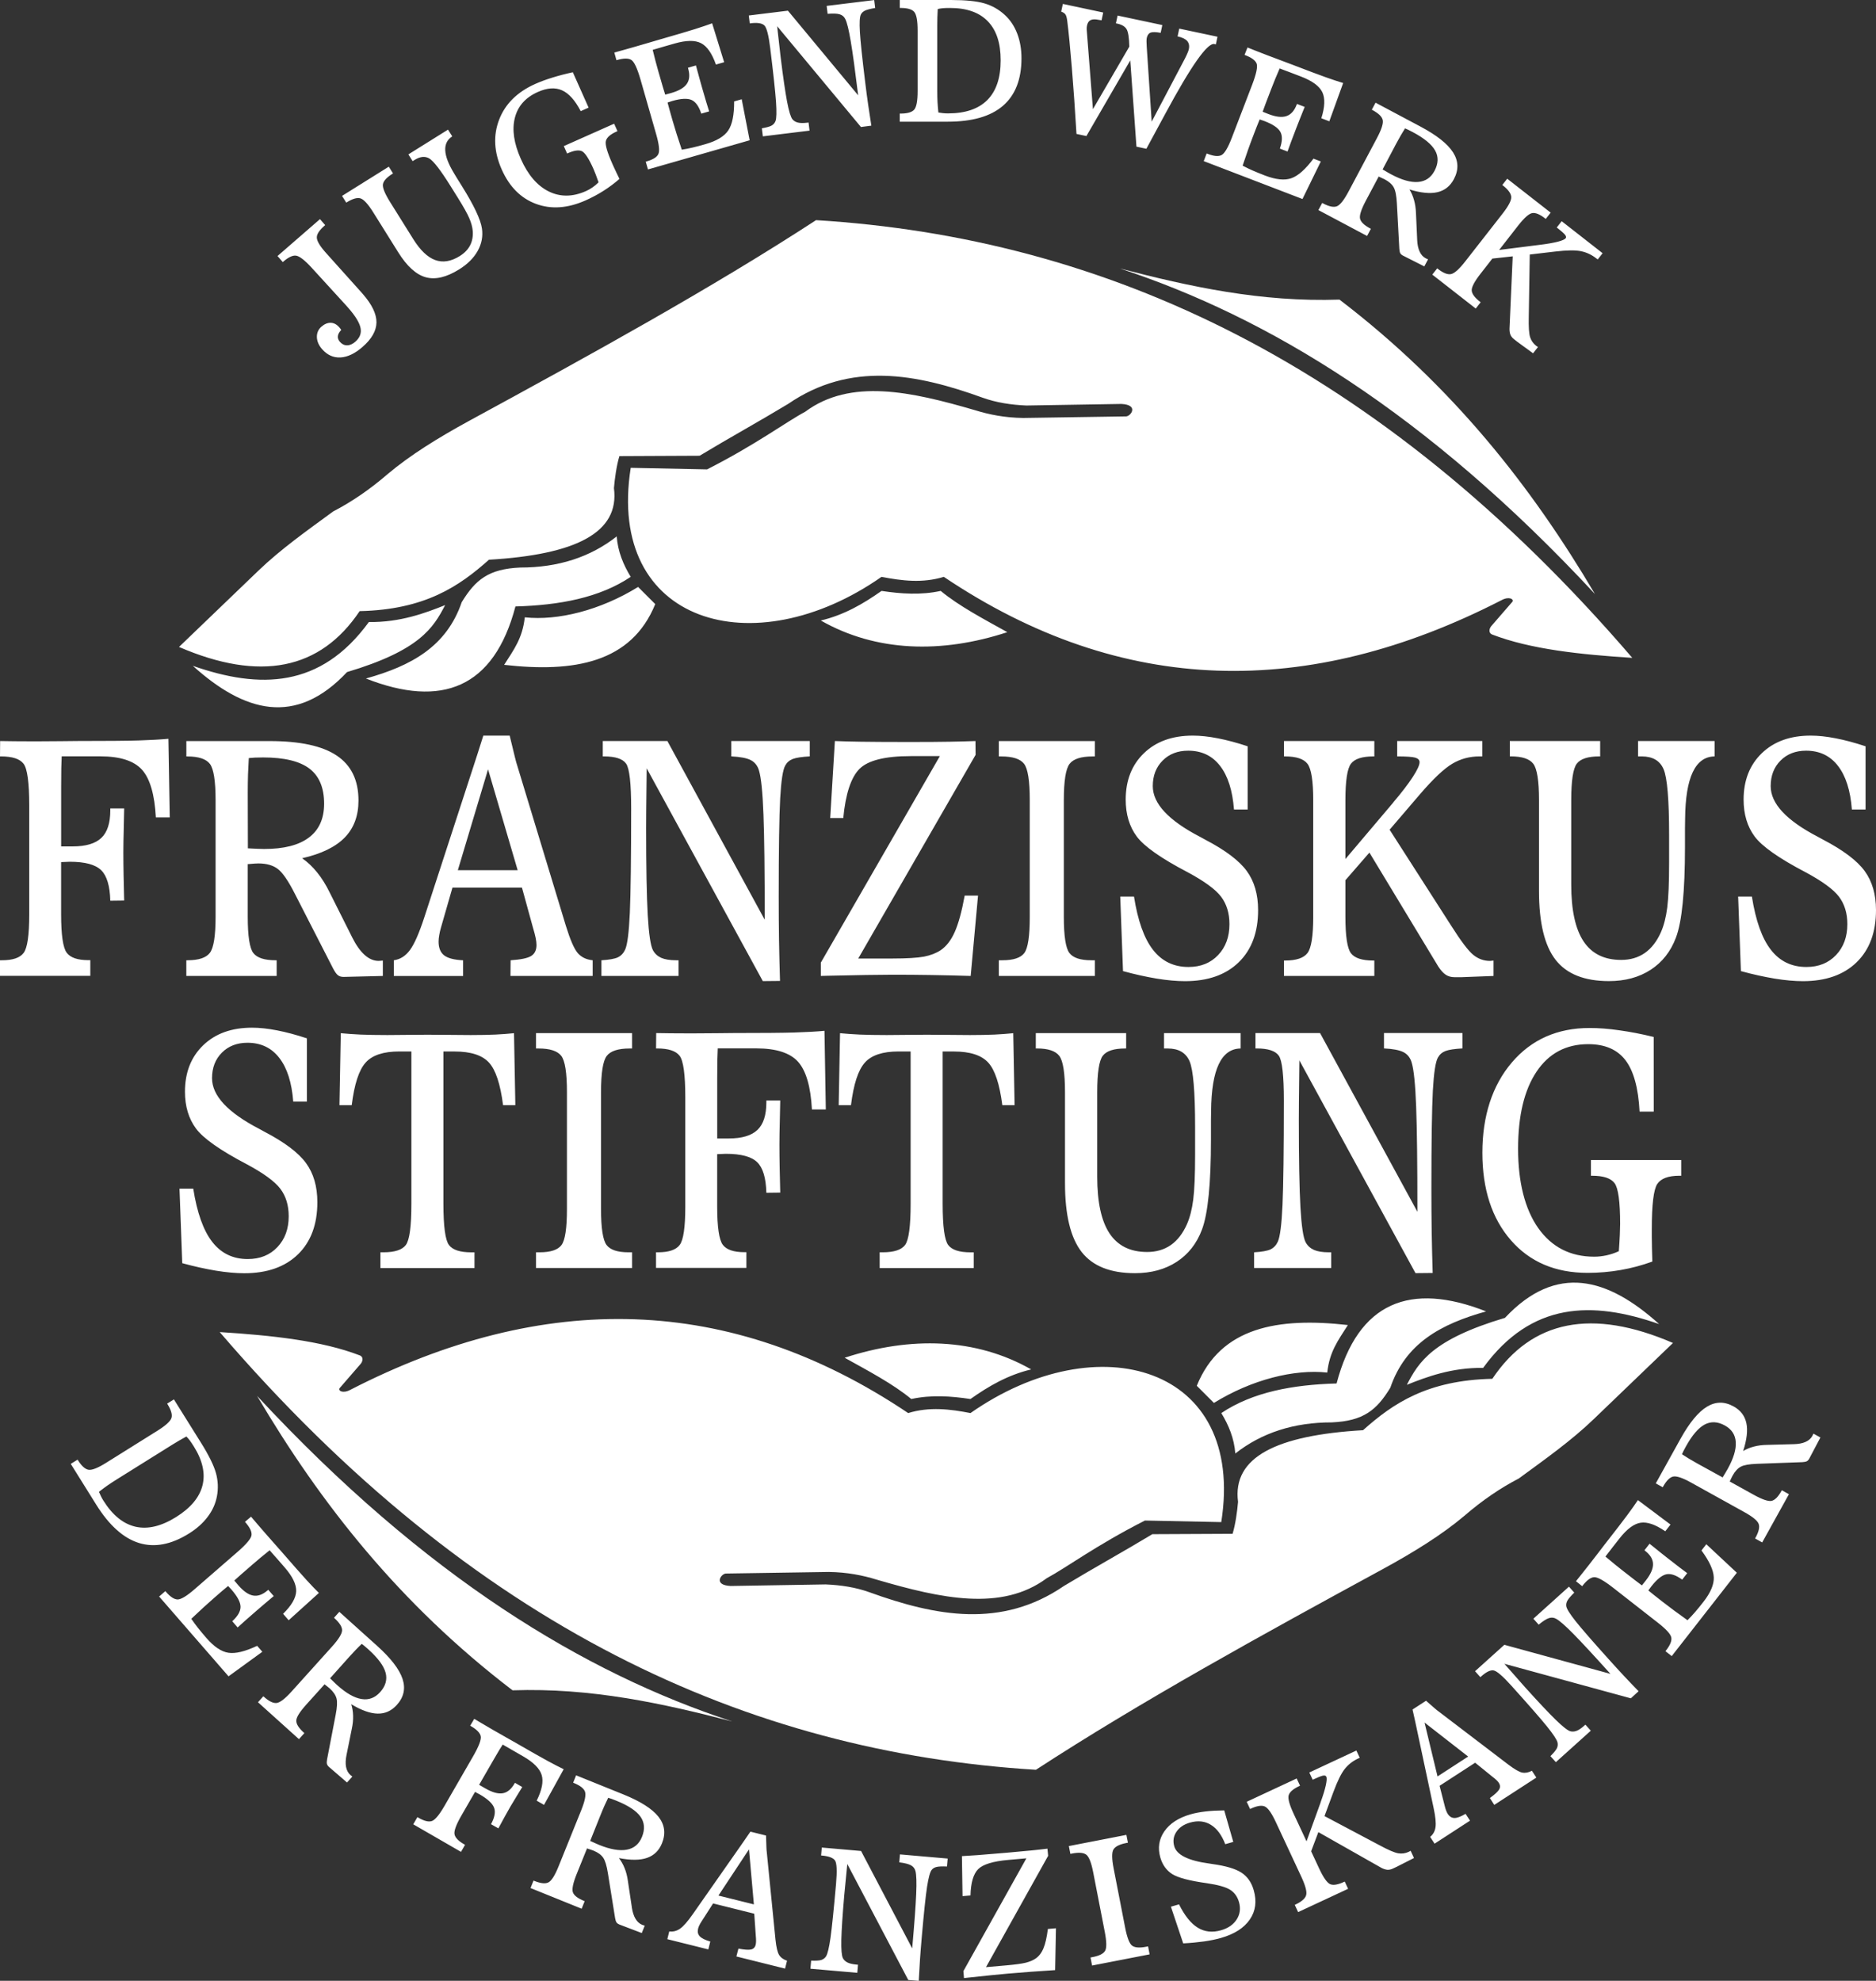 <?xml version="1.0" encoding="UTF-8"?>
<svg id="Ebene_2" data-name="Ebene 2" xmlns="http://www.w3.org/2000/svg" viewBox="0 0 550.05 580.8">
  <rect x="0" y="0" width="550.05" height="580.8" fill="#333333" stroke="none"/>
  <defs>
    <style>
      .cls-1 {
        fill: #fff;
        fill-rule: evenodd;
        stroke-width: 0px;
      }
    </style>
  </defs>
  <g id="Ebene_1-2" data-name="Ebene 1">
    <g>
      <path class="cls-1" d="M451.6,71.77c2.07-.25,3.76-.55,5.08-.88,1.31-.34,2.1-.68,2.38-1.03.21-.26.14-.6-.18-1.02-.34-.42-1.14-1.13-2.43-2.14l1.44-1.84,12,9.38-1.44,1.84-.41-.32c-1.38-1.08-2.88-1.78-4.5-2.11-1.62-.33-4.1-.3-7.45.09l-7.56.89-.29,18.23c-.07,2.97.06,4.96.39,6,.33,1.02.92,1.86,1.77,2.53.06.05.15.11.28.19.12.07.21.13.26.17l-1.44,1.84-4.62-3.37-.99-.78c-.48-.38-.81-.79-1.01-1.25-.2-.46-.29-1.05-.29-1.78l.94-21.25-5.97.66-3.42,4.38c-1.83,2.34-2.7,4-2.63,4.99.07.99.89,2.09,2.47,3.32l.15.12-1.44,1.84-12.74-9.95,1.44-1.84.15.12c1.58,1.24,2.87,1.76,3.87,1.57,1-.18,2.4-1.42,4.19-3.71l10.91-13.96c1.8-2.3,2.66-3.96,2.59-4.97-.07-1.01-.89-2.13-2.47-3.37l-.15-.12,1.44-1.84,12.74,9.95-1.44,1.84-.15-.12c-1.57-1.23-2.84-1.76-3.82-1.59-.98.17-2.38,1.42-4.2,3.76l-5.5,7.05M405.39,49.68c.67.4,1.18.69,1.53.9.35.21.68.39.99.55,3.12,1.66,5.74,2.4,7.89,2.22,2.14-.17,3.75-1.26,4.81-3.26,1.13-2.13,1.2-4.11.19-5.93-1.01-1.82-3.19-3.62-6.53-5.4-.56-.3-1-.52-1.33-.68-.32-.15-.65-.3-.98-.44-.41.66-.84,1.36-1.27,2.1-.43.75-.88,1.56-1.35,2.44l-3.96,7.5ZM387.69,59.52l.17.09c1.77.94,3.13,1.24,4.08.89.95-.35,2.11-1.8,3.47-4.36l8.31-15.64c1.37-2.58,1.93-4.36,1.69-5.35-.24-.98-1.24-1.94-3.02-2.89l-.17-.09,1.1-2.06,13.16,7c4.78,2.54,7.97,5.07,9.57,7.58,1.6,2.52,1.68,5.13.23,7.85-1.09,2.05-2.7,3.32-4.81,3.81-2.12.5-4.86.23-8.21-.8.58.94,1.03,1.99,1.35,3.15.33,1.16.51,2.43.56,3.81l.35,7.72v.1c.12,2.78.96,4.59,2.52,5.42.07.04.18.09.34.15.15.06.26.11.33.15l-1.1,2.06-6.27-3.17c-.37-.19-.62-.43-.77-.69-.15-.27-.24-.7-.28-1.3l-.72-13.31c-.12-2.23-.42-3.79-.92-4.69-.49-.9-1.38-1.69-2.68-2.38-.31-.16-.84-.41-1.6-.74-.06-.03-.1-.05-.13-.07l-3.76,7.07c-1.38,2.6-1.95,4.37-1.7,5.33s1.24,1.91,3,2.84l.17.09-1.12,2.1-14.27-7.59,1.12-2.1ZM353.81,45l.33.13c1.79.69,3.13.8,4.02.34.88-.46,1.89-2.15,3.01-5.07l.55-1.43,5.4-14.07c1.24-3.24,1.68-5.34,1.32-6.27-.37-.93-1.48-1.75-3.36-2.47l-.17-.07.86-2.17c.75.31,1.53.61,2.35.94.81.32,1.93.76,3.35,1.3,1.29.5,2.71,1.03,4.25,1.6,1.55.58,2.45.91,2.71,1.02,4.93,1.89,8.38,3.19,10.35,3.89,1.97.7,3.65,1.25,5.04,1.67l-4.06,11.23-2.34-.9c1.05-3.31,1.14-5.85.29-7.64-.86-1.78-2.94-3.32-6.26-4.59l-2.95-1.13-3.3-1.24c-.48,1.11-.93,2.16-1.34,3.16-.41,1-.79,1.96-1.14,2.88-.76,1.99-1.31,3.43-1.65,4.31-.33.88-.61,1.66-.85,2.34l1.72.69c2.18.84,3.93,1.04,5.24.59,1.32-.44,2.32-1.55,3.01-3.35l.08-.22,2.27.87c-.67,1.65-1.17,2.91-1.51,3.78-.34.86-.66,1.68-.96,2.45-.67,1.75-1.19,3.12-1.55,4.08-.36.97-.69,1.9-1.01,2.78l-2.25-.86c.74-2.1.79-3.73.15-4.9-.64-1.16-2.21-2.23-4.7-3.18-.11-.04-.33-.12-.64-.22-.31-.1-.56-.19-.73-.25-.27.66-.55,1.35-.84,2.07s-.65,1.68-1.11,2.88c-.49,1.28-.99,2.62-1.48,4.02-.5,1.41-1.01,2.94-1.57,4.58.9.49,1.87.95,2.89,1.4,1.02.45,2.23.94,3.65,1.49,3.19,1.22,5.77,1.49,7.74.8,1.98-.69,4.14-2.6,6.49-5.75l2.16.83-5.38,11.01-28.95-11.11.85-2.23ZM311.14,3.43l.49-2.28,11.84,2.52-.49,2.28c-.08-.02-.21-.04-.39-.06-.19-.02-.33-.05-.43-.07-1.04-.22-1.84-.2-2.38.07-.55.27-.9.8-1.07,1.61-.04.17-.06.34-.08.53-.01.18-.02.37-.01.57l1.83,23.41,10.67-18.34c-.06-2.63-.33-4.34-.81-5.13-.48-.79-1.41-1.34-2.79-1.63l-.33-.07.49-2.28,13.12,2.79-.49,2.28c-1.38-.26-2.35-.28-2.94-.07-.58.22-.95.74-1.13,1.54-.05.25-.08.59-.08,1.02,0,.43.02.99.07,1.68l1.45,21.87,9.67-18.36c.36-.71.64-1.29.83-1.75.2-.47.33-.84.39-1.14.21-.99.05-1.79-.49-2.41-.54-.6-1.47-1.05-2.81-1.34l.49-2.28,11.21,2.38-.49,2.28s-.1-.05-.15-.07c-.06-.02-.15-.05-.26-.07-2.04-.43-6.84,6.4-14.42,20.48-2.33,4.33-4.17,7.74-5.53,10.23l-2.91-.62-1.81-25.29-12.86,22.18-2.91-.62c-.42-6.92-.86-13.36-1.35-19.28s-.93-10.52-1.35-13.78c-.12-1.02-.31-1.69-.57-2.02-.25-.34-.66-.59-1.22-.78ZM275.15,32.99c.45.08.9.14,1.37.19.47.05.94.07,1.42.07,5.1,0,8.95-1.31,11.56-3.93,2.6-2.63,3.9-6.49,3.9-11.61s-1.25-8.86-3.77-11.47c-2.51-2.6-6.2-3.9-11.06-3.9-.92,0-1.64.02-2.15.07-.5.05-1,.12-1.47.24-.05.86-.09,1.68-.11,2.48-.02.79-.03,1.55-.03,2.29v19.33c0,1.15.02,2.23.08,3.25.06,1.03.14,2.03.25,2.99ZM263.82,33.3h.19c2.01,0,3.34-.38,4.02-1.13.68-.76,1.02-2.58,1.02-5.47V8.98c0-2.92-.34-4.76-1.02-5.52-.68-.76-2.01-1.13-4.02-1.13h-.19V0h14.99c4.32,0,7.61.33,9.86,1,2.25.67,4.23,1.8,5.94,3.38,1.59,1.46,2.81,3.28,3.64,5.46.84,2.18,1.25,4.6,1.25,7.25,0,6.17-1.81,10.8-5.42,13.92-3.62,3.12-9.01,4.67-16.2,4.67h-14.07v-2.38ZM223.37,37.62c1.35-.23,2.29-.49,2.85-.79.54-.3.93-.75,1.16-1.33.3-.79.35-2.67.15-5.64-.21-2.97-.77-8.22-1.7-15.76-.46-3.79-1.04-6-1.73-6.66-.69-.65-2.04-.86-4.04-.61l-.23.03-.28-2.32,11.47-1.41,20.6,24.82c-.89-7.23-1.61-12.52-2.18-15.85-.56-3.33-1.09-5.5-1.6-6.52-.34-.7-.89-1.16-1.65-1.39-.76-.23-1.93-.27-3.53-.14l-.28-2.32,13.94-1.71.28,2.32c-1.4.24-2.38.49-2.96.76-.58.28-.99.65-1.23,1.15-.35.68-.45,2.38-.29,5.09.16,2.71.68,7.65,1.56,14.81.28,2.32.57,4.51.87,6.58.3,2.07.61,4.11.93,6.11l-3.05.4-24.56-29.55c.04.45.11,1.1.21,1.94.37,3.4.63,5.76.8,7.08.72,5.9,1.36,10.26,1.89,13.09.54,2.82,1.07,4.54,1.57,5.17.4.48.93.8,1.61.97.68.16,1.58.18,2.69.04l.43-.05.29,2.37-13.69,1.68-.29-2.37ZM189.28,47.42l.34-.1c1.85-.53,2.99-1.25,3.41-2.15.43-.9.21-2.85-.65-5.86l-.42-1.47-4.15-14.48c-.96-3.34-1.87-5.28-2.72-5.8-.85-.53-2.24-.51-4.17.04l-.18.05-.62-2.25c.79-.21,1.59-.43,2.44-.67.84-.23,2-.56,3.46-.98,1.33-.38,2.78-.81,4.36-1.27,1.58-.47,2.5-.74,2.78-.82,5.08-1.46,8.61-2.49,10.61-3.13,1.99-.63,3.67-1.2,5.03-1.7l3.52,11.41-2.41.69c-1.15-3.28-2.61-5.36-4.36-6.27-1.76-.91-4.35-.88-7.76.1l-3.04.87-3.38.99c.28,1.17.56,2.28.84,3.33.27,1.05.55,2.04.82,2.99.59,2.05,1.01,3.53,1.28,4.43.27.9.51,1.7.73,2.38l1.79-.49c2.24-.64,3.77-1.54,4.55-2.68.79-1.14.92-2.63.39-4.49l-.06-.23,2.34-.67c.46,1.72.82,3.02,1.07,3.93.25.89.48,1.74.71,2.53.52,1.81.93,3.2,1.22,4.19.3.99.59,1.93.87,2.82l-2.31.66c-.68-2.12-1.62-3.45-2.83-4-1.21-.54-3.11-.45-5.67.29-.12.03-.33.1-.64.21-.31.11-.56.18-.74.24.18.69.37,1.41.58,2.15.21.75.49,1.73.84,2.97.38,1.31.79,2.69,1.24,4.11.45,1.43.96,2.96,1.51,4.6,1.01-.16,2.06-.36,3.15-.62,1.09-.25,2.35-.59,3.81-1.01,3.28-.94,5.51-2.28,6.67-4.02,1.17-1.74,1.74-4.57,1.72-8.5l2.22-.64,2.33,12.03-29.81,8.55-.66-2.29ZM172.58,31.56l-2.31,1.03c-1.66-3.19-3.49-5.23-5.49-6.11-1.99-.89-4.35-.73-7.06.48-3.63,1.61-5.89,4.14-6.76,7.59-.88,3.45-.29,7.46,1.75,12.05,2.09,4.7,4.83,7.88,8.2,9.54,3.37,1.66,7.02,1.62,10.92-.12.64-.28,1.27-.64,1.89-1.07.62-.43,1.21-.91,1.78-1.49-.3-.85-.58-1.64-.85-2.35-.27-.71-.48-1.21-.62-1.53-1.38-3.1-2.52-4.84-3.44-5.26-.91-.41-2.29-.21-4.14.62l-.17.08-.97-2.18,14.76-6.57.97,2.18-.3.14c-1.81.81-2.85,1.73-3.1,2.76-.25,1.04.39,3.27,1.91,6.69l.44.98c.11.25.35.78.74,1.58.39.81.69,1.43.9,1.86-1.46,1.27-3,2.43-4.66,3.48-1.65,1.05-3.39,1.98-5.22,2.8-5.27,2.35-10.13,2.69-14.57,1.05-4.45-1.64-7.8-5-10.06-10.06-2.29-5.15-2.55-10.04-.76-14.67,1.78-4.61,5.32-8.1,10.58-10.45,1.48-.66,3.15-1.28,5.01-1.85,1.85-.58,3.85-1.1,6.01-1.57l4.62,10.37ZM101.53,59.42l-1.24-1.98,13.71-8.57,1.24,1.98-.16.1c-1.69,1.06-2.62,2.07-2.8,3.04-.18.97.52,2.72,2.09,5.24l6.8,10.88c2.04,3.27,4.19,5.32,6.43,6.14,2.24.81,4.64.43,7.2-1.17,1.39-.87,2.4-1.91,3.04-3.15.63-1.23.89-2.64.77-4.21-.1-1.16-.44-2.4-1.02-3.75s-1.7-3.35-3.35-5.99l-.91-1.46-1.29-2.06c-2.86-4.58-4.92-7.24-6.16-7.99-1.24-.74-2.68-.6-4.33.43l-.57.35-1.24-1.98,11.62-7.26,1.24,1.98c-2.92,1.86-2.73,5.48.54,10.85.32.55.57.97.75,1.25.34.55.84,1.35,1.49,2.39,3.59,5.74,5.56,9.92,5.93,12.54.33,2.29-.09,4.47-1.25,6.55-1.16,2.08-2.96,3.87-5.42,5.41-3.72,2.32-6.99,3.1-9.8,2.32-2.82-.78-5.51-3.21-8.06-7.29l-7.32-11.71c-1.55-2.48-2.81-3.85-3.79-4.14-.97-.28-2.3.11-4.01,1.17l-.16.1ZM82.9,76.83l-1.53-1.76,12.45-10.82,1.53,1.76-.18.15c-1.5,1.3-2.26,2.44-2.28,3.4-.02.97.74,2.34,2.28,4.12l.61.7,10.21,11.38.41.47c2.68,3.08,4,5.84,3.98,8.3-.03,2.45-1.39,4.85-4.09,7.2-2.24,1.95-4.4,2.97-6.48,3.08-2.08.1-3.88-.72-5.39-2.45-.98-1.13-1.48-2.31-1.51-3.54-.02-1.24.43-2.25,1.34-3.04.9-.78,1.82-1.16,2.74-1.13.92.03,1.74.47,2.47,1.31.1.12.2.23.3.36.09.12.18.26.29.43-.6.62-.92,1.22-.99,1.81-.07.58.14,1.14.61,1.68.59.68,1.3,1.02,2.1,1.01.81,0,1.62-.36,2.41-1.05,1.32-1.15,1.83-2.48,1.54-3.99-.29-1.52-1.45-3.46-3.49-5.8l-.67-.77-10.3-11.27c-1.99-2.15-3.48-3.28-4.47-3.41-.99-.13-2.24.46-3.74,1.77l-.14.12Z"/>
      <path class="cls-1" d="M505.08,433.2c.41-.67.71-1.17.92-1.52.21-.35.4-.67.57-.98,1.71-3.09,2.5-5.7,2.36-7.85-.13-2.15-1.19-3.77-3.18-4.87-2.11-1.17-4.09-1.27-5.93-.29-1.84.98-3.68,3.12-5.51,6.43-.31.56-.54.99-.7,1.31-.16.32-.31.65-.45.97.65.42,1.34.87,2.07,1.31.74.45,1.54.91,2.42,1.4M514.61,451.08l.09-.16c.97-1.76,1.29-3.11.96-4.06-.33-.96-1.76-2.14-4.3-3.54l-15.49-8.59c-2.55-1.42-4.33-2.01-5.32-1.78-.98.23-1.96,1.21-2.94,2.97l-.09.16-2.04-1.13,7.23-13.04c2.63-4.74,5.21-7.88,7.75-9.43,2.55-1.56,5.16-1.59,7.85-.09,2.03,1.12,3.27,2.75,3.73,4.87.46,2.12.14,4.86-.94,8.19.95-.56,2.01-1,3.18-1.3,1.17-.31,2.44-.47,3.82-.49l7.73-.21h.1c2.79-.07,4.61-.88,5.46-2.42.04-.07.09-.18.16-.34.06-.15.12-.26.16-.33l2.04,1.13-3.28,6.22c-.2.36-.44.61-.71.75-.28.14-.71.23-1.31.26l-13.32.49c-2.23.08-3.79.35-4.7.83-.9.47-1.72,1.35-2.43,2.64-.17.31-.43.83-.77,1.58-.03.06-.06.1-.07.13l7,3.88c2.58,1.43,4.34,2.02,5.3,1.8.96-.23,1.93-1.21,2.89-2.95l.09-.16,2.08,1.16-7.84,14.14-2.08-1.16ZM488.31,484.15l.22-.28c1.18-1.51,1.68-2.76,1.5-3.74-.18-.98-1.5-2.43-3.97-4.36l-1.21-.94-11.87-9.28c-2.74-2.14-4.61-3.17-5.61-3.1-1,.08-2.11.9-3.35,2.49l-.12.15-1.82-1.46c.51-.63,1.04-1.29,1.58-1.97.54-.68,1.29-1.62,2.23-2.82.85-1.09,1.78-2.29,2.78-3.59,1-1.31,1.59-2.07,1.76-2.3,3.25-4.16,5.5-7.08,6.74-8.76,1.24-1.68,2.27-3.12,3.07-4.34l9.56,7.17-1.54,1.97c-2.86-1.97-5.26-2.8-7.22-2.51-1.96.3-4.03,1.85-6.22,4.64l-1.95,2.49-2.15,2.79c.92.78,1.8,1.52,2.64,2.2.84.69,1.65,1.33,2.42,1.93,1.68,1.31,2.89,2.26,3.64,2.83.75.57,1.41,1.07,1.99,1.5l1.16-1.45c1.44-1.84,2.14-3.46,2.1-4.84-.03-1.39-.8-2.67-2.32-3.86l-.19-.15,1.5-1.92c1.38,1.12,2.44,1.97,3.17,2.55.73.58,1.41,1.12,2.06,1.63,1.48,1.16,2.63,2.05,3.45,2.68.82.62,1.61,1.22,2.36,1.77l-1.48,1.9c-1.8-1.32-3.34-1.84-4.64-1.57-1.3.28-2.78,1.47-4.42,3.57-.08.1-.21.28-.4.55s-.34.48-.46.62c.55.45,1.13.92,1.73,1.4s1.41,1.11,2.42,1.9c1.08.84,2.22,1.71,3.41,2.59,1.2.89,2.51,1.83,3.92,2.84.73-.72,1.46-1.51,2.19-2.35.73-.84,1.56-1.86,2.49-3.05,2.1-2.69,3.11-5.08,3.03-7.17-.08-2.09-1.28-4.72-3.61-7.89l1.42-1.82,8.95,8.36-19.09,24.44-1.88-1.47ZM454.59,514.92c.97-.96,1.59-1.72,1.88-2.28.27-.56.34-1.15.19-1.76-.2-.82-1.25-2.39-3.11-4.71-1.87-2.31-5.35-6.29-10.43-11.93-2.55-2.84-4.3-4.32-5.23-4.46-.94-.14-2.16.47-3.66,1.82l-.18.16-1.56-1.74,8.59-7.74,31.11,8.52c-4.88-5.42-8.5-9.33-10.87-11.73-2.36-2.4-4.05-3.88-5.06-4.42-.68-.38-1.39-.44-2.14-.19-.75.25-1.74.89-2.97,1.91l-1.56-1.74,10.43-9.4,1.56,1.74c-1.01,1-1.67,1.77-1.99,2.32-.32.56-.43,1.1-.35,1.65.1.76,1,2.21,2.68,4.34,1.69,2.13,4.94,5.88,9.77,11.24,1.56,1.74,3.05,3.37,4.48,4.9,1.43,1.53,2.85,3.01,4.27,4.47l-2.27,2.08-37.07-10.12c.29.35.72.84,1.29,1.47,2.25,2.57,3.82,4.35,4.71,5.34,3.98,4.42,7,7.62,9.06,9.63,2.06,2,3.48,3.11,4.25,3.33.6.17,1.23.12,1.88-.13.65-.25,1.39-.76,2.23-1.51l.32-.29,1.59,1.77-10.25,9.23-1.59-1.77ZM417.68,505.08l3.81,15.79,8.98-5.83-12.78-9.96ZM419.32,538.6c.89-.73,1.42-1.69,1.58-2.88.17-1.19-.01-3.04-.55-5.55l-5.11-24.02c-.11-.52-.25-1.18-.43-1.99-.18-.81-.39-1.78-.65-2.91l3.96-2.57c1.19,1.04,2.03,1.78,2.53,2.21.49.43.88.74,1.16.93l20.49,15.62c1.78,1.34,3.12,2.12,4.01,2.3.9.18,1.84,0,2.85-.53l1.3,2-12.34,8.01-1.28-2.01c1.45-1.06,2.36-1.9,2.72-2.53.36-.63.32-1.28-.1-1.93-.16-.25-.4-.53-.71-.82-.31-.29-.73-.65-1.29-1.07l-4.94-4.01-10.43,6.77,1.58,6.19c.11.42.23.81.37,1.15.13.34.28.64.44.89.52.8,1.18,1.2,1.98,1.21.79,0,1.88-.41,3.25-1.22l1.3,2-10.39,6.75-1.3-2ZM387.2,528.46c.72-1.96,1.22-3.6,1.52-4.93.29-1.32.35-2.18.16-2.59-.14-.3-.47-.4-.99-.3-.52.11-1.52.5-3.01,1.2l-.99-2.12,13.8-6.44.99,2.12-.47.22c-1.59.74-2.9,1.76-3.92,3.05-1.03,1.3-2.13,3.52-3.3,6.68l-2.64,7.15,16.11,8.54c2.61,1.41,4.45,2.2,5.52,2.37,1.06.17,2.08.03,3.06-.43.07-.03.17-.09.29-.16.12-.07.21-.13.27-.15l.99,2.12-5.1,2.59-1.14.53c-.55.26-1.07.36-1.57.33-.5-.04-1.07-.22-1.72-.55l-18.51-10.49-2.12,5.62,2.35,5.04c1.25,2.69,2.34,4.22,3.25,4.61.91.38,2.27.15,4.08-.69l.17-.08.99,2.12-14.65,6.83-.99-2.12.17-.08c1.82-.85,2.87-1.76,3.16-2.74.29-.97-.18-2.78-1.4-5.41l-7.49-16.06c-1.23-2.65-2.32-4.17-3.25-4.57s-2.3-.18-4.12.67l-.17.08-.99-2.12,14.65-6.83.99,2.12-.17.08c-1.81.84-2.85,1.73-3.15,2.68-.3.95.18,2.76,1.44,5.45l3.78,8.1,4.14-11.43ZM343.33,559.06l2.36-.68c1.67,3.34,3.5,5.62,5.51,6.85,2,1.23,4.27,1.47,6.81.75,2.1-.6,3.64-1.67,4.61-3.21.97-1.53,1.18-3.22.65-5.07-.46-1.6-1.33-2.8-2.6-3.6-1.27-.8-3.54-1.44-6.81-1.92-5.12-.71-8.52-1.62-10.2-2.7-1.68-1.09-2.83-2.7-3.45-4.84-.8-2.81-.41-5.37,1.19-7.68,1.6-2.31,4.16-3.97,7.67-4.98,1.3-.37,2.78-.65,4.42-.84,1.65-.19,3.47-.29,5.46-.31l2.65,9.24-2.35.67c-1.05-2.71-2.46-4.61-4.23-5.69-1.77-1.09-3.81-1.3-6.12-.64-1.8.52-3.13,1.42-3.98,2.71-.86,1.29-1.06,2.69-.63,4.22.73,2.56,4.15,4.24,10.26,5.07.41.06.73.11.96.15,3.92.54,6.76,1.39,8.5,2.53,1.74,1.14,2.94,2.86,3.59,5.16.93,3.24.55,6.1-1.15,8.57-1.69,2.47-4.51,4.28-8.45,5.41-1.42.41-3.08.75-4.96,1.02-1.9.26-3.93.46-6.12.57l-3.6-10.74ZM319.75,573.96l.63-.12c1.92-.37,3.13-.98,3.63-1.82.5-.84.47-2.7-.09-5.59l-3.38-17.39c-.56-2.9-1.25-4.65-2.06-5.24-.81-.6-2.21-.7-4.19-.31l-.45.09-.45-2.29,16.87-3.28.45,2.29-.42.08c-2.01.39-3.28,1.02-3.81,1.89-.53.87-.51,2.74.05,5.61l3.38,17.39c.56,2.87,1.24,4.61,2.02,5.21.79.6,2.14.71,4.06.34l.63-.12.45,2.34-16.87,3.28-.45-2.34ZM282.47,577.96l18.47-33.08-5.2.46c-4.57.4-7.55,1.31-8.96,2.74-1.39,1.42-2.14,3.98-2.23,7.69l-2.33.2-.18-11.73c1.36-.07,2.92-.17,4.66-.3,1.74-.13,4.57-.36,8.48-.7,3.26-.28,5.71-.52,7.36-.68,1.64-.17,3.16-.33,4.57-.51l.21,2.09-18.22,32.65,6.08-.53c2.58-.23,4.45-.49,5.62-.78,1.16-.3,2.12-.71,2.87-1.23.95-.66,1.72-1.64,2.27-2.97.55-1.31.99-3.21,1.3-5.68l2.37-.21-.24,12.27c-2.38.14-4.73.31-7.05.48-2.31.17-4.59.35-6.84.55-2.44.21-6.36.61-11.79,1.19-.46.06-.81.1-1.04.12l-.18-2.04ZM237.82,574.88c1.37.05,2.34,0,2.95-.18.6-.18,1.07-.54,1.42-1.06.46-.71.9-2.54,1.32-5.49.41-2.94.95-8.21,1.62-15.77.33-3.8.23-6.09-.31-6.87-.54-.78-1.82-1.26-3.83-1.44l-.24-.02.2-2.33,11.52,1.01,14.99,28.56c.64-7.26,1.03-12.58,1.17-15.95.15-3.37.07-5.6-.21-6.71-.19-.75-.63-1.32-1.32-1.7-.69-.38-1.84-.67-3.43-.87l.2-2.33,13.99,1.22-.2,2.33c-1.42-.06-2.43-.02-3.05.13-.63.15-1.1.43-1.44.87-.48.59-.93,2.24-1.35,4.92-.41,2.68-.93,7.62-1.56,14.81-.2,2.33-.38,4.53-.52,6.62s-.26,4.14-.36,6.17l-3.07-.24-17.88-34.01c-.06.45-.12,1.1-.19,1.94-.35,3.4-.58,5.76-.69,7.09-.52,5.92-.8,10.32-.87,13.19-.06,2.87.1,4.66.46,5.38.29.56.75.98,1.37,1.29.63.3,1.51.5,2.63.6l.43.04-.21,2.37-13.74-1.2.21-2.37ZM219.61,542.25l-8.96,13.55,10.39,2.59-1.43-16.14ZM196.22,566.31c1.14.15,2.2-.11,3.19-.81.98-.69,2.21-2.08,3.68-4.19l14.08-20.12c.3-.44.69-.99,1.16-1.67.47-.69,1.04-1.5,1.69-2.46l4.58,1.14c.05,1.58.08,2.7.11,3.36.02.65.06,1.15.11,1.49l2.55,25.64c.23,2.22.58,3.72,1.05,4.5.48.78,1.25,1.35,2.34,1.72l-.58,2.31-14.27-3.56.6-2.31c1.77.34,3,.43,3.71.26.7-.17,1.16-.63,1.34-1.38.07-.29.11-.65.12-1.08,0-.43-.02-.98-.09-1.68l-.44-6.35-12.07-3.01-3.45,5.38c-.23.37-.44.72-.59,1.05-.16.33-.28.64-.35.93-.23.92-.08,1.68.47,2.27.54.58,1.58,1.1,3.1,1.54l-.58,2.31-12.02-3,.58-2.31ZM173.04,539.78c.71.32,1.25.56,1.62.73s.71.32,1.04.45c3.27,1.32,5.96,1.79,8.08,1.39,2.11-.39,3.6-1.64,4.45-3.75.91-2.24.76-4.21-.43-5.92-1.2-1.7-3.55-3.27-7.06-4.68-.59-.24-1.05-.42-1.39-.54-.34-.12-.68-.23-1.02-.33-.34.7-.7,1.44-1.05,2.22-.35.79-.72,1.64-1.09,2.57l-3.15,7.87ZM156.46,551.42l.17.07c1.86.75,3.24.91,4.15.46.91-.45,1.91-2.01,2.99-4.7l6.63-16.42c1.09-2.71,1.47-4.54,1.12-5.5-.35-.95-1.44-1.8-3.3-2.55l-.17-.07.87-2.16,13.82,5.58c5.02,2.03,8.46,4.21,10.31,6.54,1.85,2.34,2.2,4.93,1.05,7.79-.87,2.15-2.33,3.58-4.38,4.29-2.05.72-4.81.73-8.25.06.67.88,1.24,1.87,1.68,2.99.45,1.12.77,2.36.95,3.73l1.15,7.64v.1c.43,2.76,1.44,4.47,3.08,5.13.08.03.19.07.36.12.16.05.27.08.35.11l-.87,2.16-6.57-2.5c-.38-.16-.66-.36-.83-.61-.18-.26-.32-.67-.42-1.27l-2.11-13.16c-.35-2.2-.81-3.72-1.4-4.57-.58-.84-1.55-1.54-2.91-2.09-.32-.13-.88-.32-1.67-.57-.06-.02-.11-.04-.14-.05l-3,7.42c-1.1,2.73-1.48,4.55-1.14,5.48.34.93,1.44,1.76,3.28,2.51l.17.07-.89,2.21-14.99-6.06.89-2.21ZM122.4,532.81l.31.18c1.66.96,2.97,1.28,3.91.96.94-.31,2.2-1.83,3.76-4.53l.76-1.32,7.53-13.05c1.74-3.01,2.5-5.01,2.28-5.99-.21-.98-1.19-1.96-2.93-2.97l-.16-.09,1.19-2.01c.71.43,1.45.86,2.22,1.32.77.45,1.83,1.08,3.18,1.86,1.2.7,2.54,1.46,3.99,2.28,1.45.82,2.3,1.3,2.55,1.44,4.53,2.62,7.71,4.42,9.55,5.42,1.84,1,3.42,1.81,4.74,2.45l-5.77,10.46-2.15-1.24c1.54-3.11,2.03-5.61,1.47-7.5-.56-1.89-2.37-3.73-5.43-5.49l-2.74-1.58-3.26-1.88c-.3.46-.62.97-.95,1.5-.33.54-.8,1.33-1.41,2.4l-4.56,7.9,1.78,1.03c2.05,1.18,3.75,1.67,5.11,1.45,1.35-.21,2.51-1.16,3.47-2.82l.14-.25,2.15,1.24c-.18.32-.69,1.14-1.51,2.47-.82,1.33-1.48,2.42-1.96,3.25-.56.97-1.12,1.98-1.71,3.04-.58,1.06-1.19,2.18-1.82,3.36l-2.16-1.22c1.07-1.98,1.37-3.59.9-4.83-.46-1.25-1.87-2.55-4.22-3.91-.12-.07-.34-.19-.66-.35-.32-.16-.55-.29-.7-.38l-3.96,6.86c-1.57,2.72-2.26,4.58-2.06,5.57.2.99,1.13,1.96,2.8,2.92l.29.17-1.19,2.06-14-8.08,1.19-2.06ZM96.77,492.09c.56.55.98.96,1.27,1.24.29.28.56.54.82.77,2.62,2.36,4.99,3.72,7.12,4.07,2.12.36,3.94-.32,5.46-2,1.62-1.8,2.16-3.7,1.62-5.71-.54-2.01-2.22-4.28-5.03-6.82-.47-.42-.85-.75-1.12-.98s-.56-.45-.84-.66c-.56.54-1.15,1.11-1.74,1.73-.6.62-1.23,1.3-1.9,2.04l-5.65,6.32ZM77.21,497.36l.14.13c1.49,1.34,2.74,1.96,3.74,1.85,1.01-.11,2.48-1.24,4.42-3.39l11.85-13.16c1.95-2.17,2.93-3.77,2.94-4.78,0-1.01-.74-2.18-2.23-3.53l-.14-.13,1.56-1.74,11.08,9.97c4.03,3.63,6.51,6.85,7.45,9.67.94,2.83.39,5.38-1.68,7.67-1.55,1.72-3.42,2.57-5.59,2.53-2.17-.03-4.77-.95-7.77-2.76.33,1.05.52,2.18.55,3.39.04,1.21-.09,2.48-.38,3.83l-1.53,7.57-.02.1c-.55,2.73-.18,4.69,1.13,5.87.06.05.16.13.29.23.13.1.23.17.29.23l-1.56,1.74-5.32-4.59c-.31-.28-.5-.57-.57-.86-.08-.3-.07-.74.04-1.33l2.52-13.09c.43-2.19.51-3.78.25-4.77-.26-.99-.93-1.98-2.02-2.96-.26-.23-.72-.6-1.37-1.1-.05-.04-.08-.08-.11-.1l-5.36,5.95c-1.97,2.19-2.95,3.77-2.94,4.76,0,.99.75,2.15,2.23,3.48l.14.13-1.59,1.77-12.01-10.82,1.59-1.77ZM48.47,466.52l.23.27c1.26,1.45,2.39,2.18,3.39,2.19,1,0,2.68-1.01,5.03-3.06l1.15-1,11.37-9.88c2.62-2.28,3.99-3.92,4.11-4.92.12-1-.48-2.24-1.8-3.76l-.12-.14,1.78-1.51c.52.62,1.06,1.26,1.64,1.93.56.66,1.35,1.58,2.35,2.72.91,1.04,1.91,2.18,3,3.41,1.1,1.24,1.73,1.95,1.92,2.17,3.46,3.98,5.9,6.75,7.31,8.29,1.41,1.54,2.63,2.82,3.67,3.84l-8.86,8.01-1.64-1.89c2.48-2.43,3.76-4.63,3.84-6.61.08-1.98-1.04-4.31-3.37-6.99l-2.08-2.39-2.33-2.64c-.94.75-1.83,1.47-2.67,2.17-.83.69-1.62,1.36-2.36,2.01-1.61,1.4-2.77,2.41-3.48,3.03-.71.63-1.32,1.18-1.85,1.66l1.2,1.42c1.53,1.76,2.98,2.76,4.35,2.99,1.37.23,2.78-.28,4.23-1.54l.18-.15,1.6,1.84c-1.37,1.14-2.4,2.02-3.11,2.63-.71.6-1.37,1.17-1.99,1.71-1.42,1.23-2.51,2.19-3.29,2.88-.77.69-1.5,1.35-2.19,1.98l-1.58-1.82c1.64-1.51,2.45-2.93,2.43-4.26-.02-1.33-.91-3-2.66-5.02-.08-.09-.24-.26-.46-.49-.23-.23-.4-.43-.53-.57-.55.46-1.12.93-1.71,1.43-.59.5-1.36,1.17-2.33,2.02-1.03.9-2.1,1.85-3.2,2.86-1.1,1.01-2.28,2.12-3.54,3.31.57.85,1.2,1.72,1.89,2.59.69.88,1.53,1.88,2.52,3.03,2.24,2.58,4.4,4.03,6.46,4.34,2.07.32,4.87-.36,8.43-2.03l1.52,1.74-9.91,7.2-20.35-23.4,1.8-1.56ZM29.01,437.42c.17.42.36.84.57,1.26.21.43.44.84.69,1.25,2.7,4.33,5.85,6.89,9.46,7.72,3.61.82,7.57-.13,11.91-2.84,4.27-2.67,6.85-5.76,7.73-9.27.88-3.5.03-7.33-2.55-11.44-.49-.78-.89-1.37-1.2-1.78-.31-.4-.63-.78-.98-1.12-.76.42-1.48.82-2.16,1.22-.68.4-1.34.8-1.96,1.18l-16.39,10.24c-.97.61-1.88,1.2-2.72,1.79s-1.64,1.19-2.41,1.8ZM22.75,427.98l.1.16c1.06,1.7,2.1,2.63,3.09,2.81,1,.17,2.73-.5,5.18-2.04l15.02-9.39c2.48-1.55,3.85-2.81,4.14-3.79.28-.97-.11-2.3-1.17-4.01l-.1-.16,1.98-1.24,7.95,12.72c2.29,3.66,3.75,6.63,4.38,8.89.62,2.26.72,4.54.28,6.83-.4,2.13-1.29,4.12-2.7,5.98-1.4,1.87-3.23,3.5-5.48,4.9-5.23,3.27-10.12,4.19-14.68,2.78-4.56-1.42-8.74-5.17-12.54-11.26l-7.45-11.93,2.02-1.26Z"/>
      <path class="cls-1" d="M509.63,262.88h4.03c1.12,7.08,2.97,12.3,5.59,15.64,2.6,3.34,6.07,5.01,10.38,5.01,3.59,0,6.49-1.16,8.7-3.5,2.21-2.32,3.32-5.34,3.32-9.06,0-3.22-.83-5.9-2.47-8.07-1.64-2.15-4.93-4.55-9.86-7.19-7.74-4.05-12.69-7.54-14.85-10.44-2.16-2.92-3.24-6.52-3.24-10.82,0-5.64,1.79-10.18,5.35-13.61,3.57-3.44,8.34-5.15,14.33-5.15,2.21,0,4.67.27,7.34.79,2.68.52,5.6,1.3,8.74,2.34v18.54h-4.01c-.43-5.59-1.79-9.86-4.09-12.81-2.29-2.97-5.41-4.44-9.34-4.44-3.07,0-5.57.97-7.49,2.9-1.93,1.93-2.89,4.43-2.89,7.49,0,5.13,4.63,10.08,13.86,14.87.63.33,1.11.6,1.44.79,5.93,3.09,10.02,6.17,12.25,9.22,2.23,3.05,3.33,6.88,3.33,11.48,0,6.5-1.89,11.6-5.68,15.29-3.79,3.69-9.04,5.54-15.76,5.54-2.43,0-5.19-.25-8.28-.75-3.11-.52-6.4-1.24-9.89-2.2M442.68,221.79v-4.51h26.49v4.51h-.31c-3.27,0-5.44.71-6.53,2.12-1.09,1.41-1.64,4.98-1.64,10.71v24.76c0,7.44,1.2,12.99,3.61,16.63,2.41,3.63,6.08,5.45,11.02,5.45,2.69,0,5-.68,6.96-2.04,1.95-1.37,3.52-3.41,4.72-6.11.87-1.99,1.48-4.38,1.84-7.19.36-2.81.55-7.22.55-13.22v-8.01c0-10.43-.55-16.88-1.63-19.38-1.08-2.48-3.21-3.72-6.39-3.72h-1.09v-4.51h22.46v4.51c-5.68.06-8.56,6.17-8.66,18.31-.03,1.22-.04,2.17-.04,2.81v5.43c0,13.06-.88,21.92-2.65,26.58-1.53,4.08-4.01,7.22-7.42,9.44-3.41,2.21-7.48,3.31-12.22,3.31-7.18,0-12.4-2.07-15.64-6.23-3.24-4.16-4.87-10.88-4.87-20.18v-26.65c0-5.64-.56-9.19-1.67-10.65s-3.29-2.18-6.59-2.18h-.31ZM408.52,235.26c2.43-2.84,4.31-5.31,5.67-7.38,1.35-2.07,2.03-3.53,2.03-4.4,0-.64-.43-1.08-1.27-1.33-.85-.24-2.61-.36-5.29-.36v-4.51h24.95v4.51h-.85c-2.87,0-5.52.71-7.93,2.14-2.43,1.43-5.6,4.43-9.53,9l-8.86,10.35,18.01,28.08c2.91,4.6,5.09,7.47,6.56,8.65,1.45,1.16,3.07,1.74,4.84,1.74.13,0,.31-.02.55-.05.23-.03.4-.05.51-.05v4.51l-9.37.36h-2.07c-1,0-1.84-.24-2.56-.71-.72-.47-1.44-1.26-2.17-2.37l-20.22-33.45-7.04,8.1v10.72c0,5.73.55,9.3,1.64,10.71,1.09,1.41,3.27,2.12,6.53,2.12h.31v4.51h-26.49v-4.51h.31c3.29,0,5.48-.74,6.59-2.21,1.11-1.46,1.67-5.01,1.67-10.61v-34.2c0-5.64-.56-9.19-1.67-10.65-1.11-1.46-3.29-2.18-6.59-2.18h-.31v-4.51h26.49v4.51h-.31c-3.27,0-5.44.71-6.53,2.12-1.09,1.41-1.64,4.98-1.64,10.71v17.26l14.06-16.61ZM328.46,262.88h4.03c1.12,7.08,2.97,12.3,5.59,15.64,2.6,3.34,6.07,5.01,10.38,5.01,3.59,0,6.49-1.16,8.7-3.5,2.21-2.32,3.32-5.34,3.32-9.06,0-3.22-.83-5.9-2.47-8.07-1.64-2.15-4.93-4.55-9.86-7.19-7.74-4.05-12.69-7.54-14.85-10.44-2.16-2.92-3.24-6.52-3.24-10.82,0-5.64,1.79-10.18,5.35-13.61,3.57-3.44,8.34-5.15,14.33-5.15,2.21,0,4.67.27,7.34.79,2.68.52,5.6,1.3,8.74,2.34v18.54h-4.01c-.43-5.59-1.79-9.86-4.09-12.81-2.29-2.97-5.41-4.44-9.34-4.44-3.07,0-5.57.97-7.49,2.9-1.93,1.93-2.89,4.43-2.89,7.49,0,5.13,4.63,10.08,13.86,14.87.63.33,1.11.6,1.44.79,5.93,3.09,10.02,6.17,12.25,9.22,2.23,3.05,3.33,6.88,3.33,11.48,0,6.5-1.89,11.6-5.68,15.29-3.79,3.69-9.04,5.54-15.76,5.54-2.43,0-5.19-.25-8.28-.75-3.11-.52-6.4-1.24-9.89-2.2l-.81-21.84ZM292.87,281.56h1.05c3.2,0,5.35-.71,6.41-2.12,1.07-1.41,1.6-4.95,1.6-10.63v-34.18c0-5.7-.56-9.26-1.68-10.69-1.12-1.43-3.33-2.14-6.64-2.14h-.75v-4.51h28.17v4.51h-.71c-3.36,0-5.6.72-6.72,2.18s-1.68,5.01-1.68,10.65v34.18c0,5.65.55,9.19,1.63,10.61,1.08,1.43,3.21,2.14,6.43,2.14h1.05v4.6h-28.17v-4.6ZM240.7,282.2l34.87-60.5h-8.56c-7.52,0-12.52,1.26-15.01,3.75-2.48,2.5-4.07,7.3-4.75,14.41h-3.83l1.37-22.58c2.23.09,4.79.16,7.65.2s7.5.08,13.94.08c5.36,0,9.4-.03,12.1-.08,2.71-.05,5.21-.11,7.53-.2l.04,4.05-34.41,59.72h10c4.24,0,7.33-.19,9.28-.55,1.93-.38,3.56-1.01,4.87-1.88,1.65-1.11,3.04-2.87,4.13-5.32,1.09-2.43,2.07-6,2.93-10.69h3.91l-2.15,23.55c-3.91-.13-7.76-.2-11.57-.27-3.8-.06-7.54-.09-11.24-.09-4.01,0-10.48.11-19.41.31-.76.03-1.33.05-1.72.05v-3.96ZM176.35,281.56c2.24-.13,3.83-.41,4.79-.85.95-.46,1.67-1.21,2.16-2.28.65-1.44,1.11-5.04,1.37-10.77.25-5.73.39-15.94.39-30.59,0-7.36-.49-11.75-1.48-13.16-1-1.41-3.15-2.12-6.45-2.12h-.39v-4.51h18.94l28.54,52.4c0-14.07-.12-24.37-.37-30.87-.24-6.5-.68-10.79-1.31-12.88-.41-1.41-1.21-2.43-2.4-3.05-1.19-.61-3.09-.97-5.72-1.1v-4.51h23.01v4.51c-2.32.13-3.97.38-4.96.75-1,.39-1.73,1.02-2.23,1.92-.71,1.22-1.2,4.46-1.49,9.69-.28,5.23-.43,14.81-.43,28.74,0,4.51.03,8.78.09,12.81.07,4.04.17,8.01.29,11.93l-5.04.05-34.05-62.39c-.03.88-.04,2.14-.04,3.77-.08,6.6-.12,11.18-.12,13.76,0,11.48.16,19.97.47,25.52.32,5.53.83,8.95,1.52,10.27.55,1.02,1.36,1.76,2.43,2.25,1.07.47,2.53.71,4.37.71h.71v4.6h-22.61v-4.6ZM143.1,225.58l-8.86,29.57h17.54l-8.68-29.57ZM115.45,281.56c1.88-.25,3.45-1.24,4.75-3,1.29-1.74,2.69-4.93,4.2-9.56l14.41-44.25c.31-.96.71-2.18,1.19-3.67.48-1.51,1.05-3.3,1.71-5.39h7.73c.71,2.94,1.2,5.02,1.51,6.23.29,1.21.55,2.12.76,2.73l14.21,46.82c1.25,4.05,2.4,6.7,3.45,7.95,1.07,1.24,2.52,1.95,4.4,2.14v4.6h-24.1l.04-4.6c2.95-.19,4.95-.6,6-1.24,1.05-.64,1.59-1.73,1.59-3.22,0-.58-.08-1.27-.24-2.07-.16-.8-.43-1.82-.81-3.09l-3.21-11.68h-20.38l-3.36,11.68c-.23.8-.41,1.55-.52,2.25-.12.69-.19,1.32-.19,1.9,0,1.84.55,3.19,1.64,4.04,1.09.83,2.95,1.32,5.55,1.44v4.6h-20.3v-4.6ZM72.69,248.74c1.28.06,2.24.11,2.91.14s1.28.05,1.85.05c5.79,0,10.16-1.11,13.13-3.36,2.97-2.23,4.45-5.54,4.45-9.92,0-4.66-1.43-8.09-4.29-10.28-2.87-2.18-7.4-3.28-13.6-3.28-1.04,0-1.85.02-2.44.05-.59.03-1.17.08-1.75.14-.09,1.49-.17,3.08-.23,4.73-.05,1.66-.08,3.45-.08,5.39l.04,16.36ZM54.64,281.56h.31c3.29,0,5.48-.72,6.59-2.18,1.11-1.46,1.67-4.98,1.67-10.57v-34.18c0-5.64-.56-9.19-1.67-10.65-1.11-1.44-3.29-2.18-6.59-2.18h-.31v-4.51h24.42c8.88,0,15.44,1.41,19.68,4.26,4.25,2.84,6.37,7.22,6.37,13.17,0,4.48-1.35,8.1-4.03,10.85-2.68,2.76-6.85,4.79-12.49,6.08,1.56,1.08,3.03,2.45,4.39,4.15,1.37,1.68,2.61,3.67,3.73,5.98l6.44,12.84.08.17c2.32,4.63,4.92,6.96,7.81,6.96.13,0,.33-.02.61-.05.27-.03.47-.05.6-.05v4.51l-11.52.28c-.68,0-1.23-.17-1.64-.49-.43-.33-.89-.97-1.41-1.96l-11.28-22.03c-1.88-3.69-3.52-6.08-4.93-7.16-1.4-1.08-3.31-1.63-5.71-1.63-.57,0-1.53.06-2.88.19h-.24v15.45c0,5.68.55,9.22,1.64,10.63,1.09,1.41,3.27,2.12,6.53,2.12h.31v4.6h-26.49v-4.6ZM0,281.56h.59c3.15,0,5.27-.72,6.35-2.17,1.08-1.43,1.63-5.18,1.63-11.21v-32.03c0-6.7-.56-10.79-1.67-12.22-1.11-1.43-3.29-2.14-6.59-2.14h-.31l.04-4.51c1.36.03,2.76.05,4.24.06,1.47.02,3.48.03,6.04.03,2.28,0,4.8-.02,7.53-.05,2.73-.03,4.33-.05,4.8-.05,8.57,0,14.57-.05,18-.16,3.43-.11,6.33-.27,8.73-.49l.39,23.05h-4.07c-.36-6.69-1.72-11.34-4.05-13.96-2.35-2.62-6.41-3.94-12.2-3.94h-11.36c-.05,1.07-.09,2.21-.12,3.42-.03,1.22-.04,3-.04,5.37v17.62h3.36c3.88,0,6.69-.83,8.44-2.51,1.75-1.66,2.61-4.37,2.61-8.07v-.55h4.07c0,.71-.04,2.58-.12,5.59-.08,3.01-.12,5.46-.12,7.33,0,2.15.03,4.4.07,6.72.04,2.34.09,4.79.17,7.36l-4.07.05c-.11-4.33-1-7.32-2.68-8.95-1.68-1.65-4.75-2.47-9.2-2.47-.23,0-.64.02-1.23.05-.59.03-1.03.05-1.31.05v15.28c0,6.06.55,9.83,1.64,11.29,1.09,1.46,3.21,2.18,6.37,2.18h.55v4.6H0v-4.6Z"/>
      <path class="cls-1" d="M484.88,325.94h-4.15c-.36-6.92-1.75-11.97-4.15-15.09-2.39-3.12-6.03-4.69-10.89-4.69-6.51,0-11.57,2.69-15.17,8.07-3.61,5.39-5.41,12.92-5.41,22.61s1.97,17.68,5.92,23.27c3.95,5.57,9.42,8.37,16.42,8.37,1.15,0,2.33-.13,3.55-.39,1.21-.27,2.43-.66,3.65-1.22.12-1.74.23-3.34.29-4.8s.09-2.51.09-3.19c0-6.55-.55-10.52-1.64-11.97s-3.29-2.17-6.61-2.17h-.31v-4.6h26.47v4.6h-.55c-3.25,0-5.41.82-6.48,2.43-1.07,1.63-1.6,6.06-1.6,13.3v2.07c0,.52.01,1.65.05,3.38.04,1.74.08,3.06.11,3.99-3.03,1.1-6.12,1.93-9.3,2.48-3.17.55-6.4.83-9.68.83-9.45,0-16.96-3.2-22.51-9.59-5.56-6.39-8.34-14.93-8.34-25.64s2.88-19.71,8.64-26.46c5.75-6.74,13.36-10.11,22.81-10.11,2.65,0,5.56.22,8.73.68,3.16.44,6.51,1.08,10.05,1.95M367.72,367.19c2.24-.13,3.83-.41,4.79-.85.95-.46,1.67-1.21,2.16-2.28.65-1.44,1.11-5.04,1.37-10.77.25-5.73.39-15.94.39-30.59,0-7.36-.49-11.75-1.48-13.16-1-1.41-3.15-2.12-6.45-2.12h-.39v-4.51h18.94l28.54,52.4c0-14.07-.12-24.37-.37-30.87-.24-6.5-.68-10.79-1.31-12.88-.41-1.41-1.21-2.43-2.4-3.05-1.19-.61-3.09-.97-5.72-1.1v-4.51h23.01v4.51c-2.32.13-3.97.38-4.96.75-1,.39-1.73,1.02-2.23,1.92-.71,1.22-1.2,4.46-1.49,9.69-.28,5.23-.43,14.81-.43,28.74,0,4.51.03,8.78.09,12.81s.17,8.01.29,11.93l-5.04.05-34.05-62.39c-.03.88-.04,2.14-.04,3.77-.08,6.6-.12,11.18-.12,13.76,0,11.48.16,19.97.47,25.52.32,5.53.83,8.95,1.52,10.27.55,1.02,1.36,1.76,2.43,2.25,1.07.47,2.53.71,4.37.71h.71v4.6h-22.61v-4.6ZM303.7,307.43v-4.51h26.49v4.51h-.31c-3.27,0-5.44.71-6.53,2.12-1.09,1.41-1.64,4.98-1.64,10.71v24.76c0,7.44,1.2,12.99,3.61,16.63,2.41,3.63,6.08,5.45,11.02,5.45,2.69,0,5-.68,6.96-2.04,1.95-1.37,3.52-3.41,4.72-6.11.87-1.99,1.48-4.38,1.84-7.19.36-2.81.55-7.22.55-13.22v-8.01c0-10.43-.55-16.88-1.63-19.38-1.08-2.48-3.21-3.72-6.39-3.72h-1.09v-4.51h22.46v4.51c-5.68.06-8.56,6.17-8.66,18.31-.03,1.22-.04,2.17-.04,2.81v5.43c0,13.06-.88,21.92-2.65,26.58-1.53,4.08-4.01,7.22-7.42,9.44-3.41,2.21-7.48,3.31-12.22,3.31-7.18,0-12.4-2.07-15.64-6.23-3.24-4.16-4.87-10.88-4.87-20.18v-26.65c0-5.64-.56-9.19-1.67-10.65-1.11-1.46-3.29-2.18-6.59-2.18h-.31ZM257.89,367.19h.93c3.29,0,5.47-.71,6.55-2.14,1.08-1.43,1.63-5.46,1.63-12.12v-44.63h-3.52c-4.65,0-7.96,1.08-9.9,3.27-1.96,2.18-3.31,6.33-4.07,12.47h-3.6l.39-21.1c1.72.17,3.65.31,5.79.41,2.13.09,4.76.14,7.89.14,1.21,0,3.13-.02,5.76-.05,2.61-.03,4.61-.05,5.99-.05,1.55,0,3.71.02,6.51.05,2.8.03,4.85.05,6.16.05,2.83,0,5.24-.05,7.22-.14,1.97-.09,3.8-.24,5.47-.41l.39,21.1h-3.6c-.79-6.17-2.16-10.33-4.13-12.48-1.99-2.17-5.35-3.25-10.08-3.25h-3.28v44.63c0,6.66.55,10.69,1.63,12.12,1.08,1.43,3.25,2.14,6.55,2.14h.93v4.6h-27.58v-4.6ZM192.36,367.19h.59c3.15,0,5.27-.72,6.35-2.17,1.08-1.43,1.63-5.18,1.63-11.21v-32.03c0-6.7-.56-10.79-1.67-12.22-1.11-1.43-3.29-2.14-6.59-2.14h-.31l.04-4.51c1.36.03,2.76.05,4.24.06,1.47.02,3.48.03,6.04.03,2.28,0,4.8-.02,7.53-.05s4.33-.05,4.8-.05c8.57,0,14.57-.05,18-.16,3.43-.11,6.33-.27,8.73-.49l.39,23.05h-4.07c-.36-6.69-1.72-11.34-4.05-13.96-2.35-2.62-6.41-3.94-12.2-3.94h-11.36c-.05,1.07-.09,2.21-.12,3.42-.03,1.22-.04,3-.04,5.37v17.62h3.36c3.88,0,6.69-.83,8.44-2.51,1.75-1.66,2.61-4.37,2.61-8.07v-.55h4.07c0,.71-.04,2.58-.12,5.59-.08,3.01-.12,5.46-.12,7.33,0,2.15.03,4.4.07,6.72.04,2.34.09,4.79.17,7.36l-4.07.05c-.11-4.33-1-7.32-2.68-8.95-1.68-1.65-4.75-2.47-9.2-2.47-.23,0-.64.02-1.23.05-.59.03-1.03.05-1.31.05v15.28c0,6.06.55,9.83,1.64,11.29,1.09,1.46,3.21,2.18,6.37,2.18h.55v4.6h-26.49v-4.6ZM157.17,367.19h1.05c3.2,0,5.35-.71,6.41-2.12,1.07-1.41,1.6-4.95,1.6-10.63v-34.18c0-5.7-.56-9.26-1.68-10.69-1.12-1.43-3.33-2.14-6.64-2.14h-.75v-4.51h28.17v4.51h-.71c-3.36,0-5.6.72-6.72,2.18-1.12,1.46-1.68,5.01-1.68,10.65v34.18c0,5.65.55,9.19,1.63,10.61,1.08,1.43,3.21,2.14,6.43,2.14h1.05v4.6h-28.17v-4.6ZM111.51,367.19h.93c3.29,0,5.47-.71,6.55-2.14,1.08-1.43,1.63-5.46,1.63-12.12v-44.63h-3.52c-4.65,0-7.96,1.08-9.9,3.27-1.96,2.18-3.31,6.33-4.07,12.47h-3.6l.39-21.1c1.72.17,3.65.31,5.79.41,2.13.09,4.76.14,7.89.14,1.21,0,3.13-.02,5.76-.05,2.61-.03,4.61-.05,5.99-.05,1.55,0,3.71.02,6.51.05,2.8.03,4.85.05,6.16.05,2.83,0,5.24-.05,7.22-.14,1.97-.09,3.8-.24,5.47-.41l.39,21.1h-3.6c-.79-6.17-2.16-10.33-4.13-12.48-1.99-2.17-5.35-3.25-10.08-3.25h-3.28v44.63c0,6.66.55,10.69,1.63,12.12,1.08,1.43,3.25,2.14,6.55,2.14h.93v4.6h-27.58v-4.6ZM52.63,348.52h4.03c1.12,7.08,2.97,12.3,5.59,15.64,2.6,3.34,6.07,5.01,10.38,5.01,3.59,0,6.49-1.16,8.7-3.5,2.21-2.32,3.32-5.34,3.32-9.06,0-3.22-.83-5.9-2.47-8.07-1.64-2.15-4.93-4.55-9.86-7.19-7.74-4.05-12.69-7.54-14.85-10.44-2.16-2.92-3.24-6.52-3.24-10.82,0-5.64,1.79-10.18,5.35-13.61,3.57-3.44,8.34-5.15,14.33-5.15,2.21,0,4.67.27,7.34.79,2.68.52,5.6,1.3,8.74,2.34v18.54h-4.01c-.43-5.59-1.79-9.86-4.09-12.81-2.29-2.97-5.41-4.44-9.34-4.44-3.07,0-5.57.97-7.49,2.9-1.93,1.93-2.89,4.43-2.89,7.49,0,5.13,4.63,10.08,13.86,14.87.63.33,1.11.6,1.44.79,5.93,3.09,10.02,6.17,12.25,9.22,2.23,3.05,3.33,6.88,3.33,11.48,0,6.5-1.89,11.6-5.68,15.29-3.79,3.69-9.04,5.54-15.76,5.54-2.43,0-5.19-.25-8.28-.75-3.11-.52-6.4-1.24-9.89-2.2l-.81-21.84Z"/>
      <path class="cls-1" d="M214.68,504.75c-20.55-5.34-41.4-9.91-64.4-9.13-33.19-25.35-56.33-54.88-74.9-86.32,49.38,53.18,96.01,81.26,139.3,95.45M412.49,406.05c3.45-6.65,7.45-13.29,28.77-19.64,15.07-16.07,30.14-11.76,45.21,1.83-19.63-6.86-37.47-6.59-51.61,12.84-9.21-.12-16.54,2.64-22.38,4.97ZM362.2,426.2c-.34-4.47-1.94-8.31-4.11-11.87,9.2-6.16,20.93-8.32,33.8-8.68,6.31-23.97,21.66-29.86,43.84-21.13-13.31,3.72-23.63,9.35-28.09,22.39-4.02,6.57-7.86,9.73-17.13,10.15-11.12-.01-20.56,3.03-28.32,9.13ZM355.92,411.35c-1.67-1.67-3.35-3.35-5.02-5.02,7-17.25,23.86-20.13,44.3-17.81-2.91,4.58-5.36,7.77-6.05,13.93-9.68-1.05-22.14,2.06-33.23,8.91ZM284.55,410.21c-5.78-.87-11.57-1.27-17.36,0-5.31-4.42-12.69-8.29-19.53-12.1,19.29-6.33,38.46-5.83,54.69,3.42-6.84,1.62-12.49,4.92-17.81,8.68ZM490.53,393.77c-7.76,7.46-15.53,14.92-23.29,22.38-6.58,6.32-14.12,11.64-21.92,17.36-5.33,2.76-10.65,6.36-15.98,10.96-6.54,5.52-14.76,10.62-23.75,15.53-35.69,19.42-71.08,38.88-101.85,58.92-84.26-5.17-164.79-41.57-239.32-128.34,15.25.97,29.83,2.51,41.1,6.85,1.14.46.92,1.83,0,2.74-1.98,2.28-3.96,4.57-5.94,6.85-.53.78.99,1.68,3.2.46,56.59-29.04,111.19-28.3,163.5,6.85,6.28-1.92,12.3-1.15,18.27,0,37.44-26.19,80.75-13.78,73.53,31.97-7.31-.15-15.07-.3-22.38-.46-14.32,7.27-22.99,13.8-28.77,16.9-13.27,9.86-31.01,5.94-49.78.46-4.18-1.3-8.75-2.21-14.16-2.28-10.05.15-20.1.3-30.14.46-1.34,0-3.91,3.38,1.37,3.65,9.29-.15,18.57-.31,27.86-.46,4.55.19,8.85.87,12.79,2.28,19.53,7.07,38.79,10.71,57.09-1.83,8.83-5.33,17.09-9.86,25.92-15.18,7.31,0,16.22-.11,23.52-.11.84-2.74,1.37-6.63,1.6-9.37-1.71-13.15,11.3-19.52,36.65-21.01,8.73-7.79,18.76-14.65,37.91-15.07,11.56-17.26,29.22-20.76,52.98-10.5Z"/>
      <path class="cls-1" d="M328.34,78.72c20.55,5.34,41.4,9.91,64.4,9.13,33.19,25.35,56.33,54.88,74.9,86.32-49.38-53.18-96.01-81.26-139.3-95.45M130.52,177.42c-3.45,6.65-7.45,13.29-28.77,19.64-15.07,16.07-30.14,11.76-45.21-1.83,19.63,6.86,37.47,6.59,51.61-12.84,9.21.12,16.54-2.64,22.38-4.97ZM180.82,157.27c.34,4.47,1.94,8.31,4.11,11.87-9.2,6.16-20.93,8.32-33.8,8.68-6.31,23.97-21.66,29.86-43.84,21.13,13.31-3.72,23.63-9.35,28.09-22.39,4.02-6.57,7.86-9.73,17.13-10.15,11.12.01,20.56-3.03,28.32-9.13ZM187.1,172.11c1.67,1.67,3.35,3.35,5.02,5.02-7,17.25-23.86,20.13-44.3,17.81,2.91-4.58,5.36-7.77,6.05-13.93,9.68,1.05,22.14-2.06,33.23-8.91ZM258.46,173.26c5.78.87,11.57,1.27,17.36,0,5.31,4.42,12.69,8.29,19.53,12.1-19.29,6.33-38.46,5.83-54.69-3.42,6.84-1.62,12.49-4.92,17.81-8.68ZM52.48,189.7c7.76-7.46,15.53-14.92,23.29-22.38,6.58-6.32,14.12-11.64,21.92-17.36,5.33-2.76,10.65-6.36,15.98-10.96,6.54-5.52,14.76-10.62,23.75-15.53,35.69-19.42,71.08-38.88,101.85-58.92,84.26,5.17,164.79,41.57,239.32,128.34-15.26-.97-29.83-2.51-41.1-6.85-1.14-.46-.92-1.83,0-2.74,1.98-2.28,3.96-4.57,5.94-6.85.53-.78-.99-1.68-3.2-.46-56.59,29.04-111.19,28.3-163.5-6.85-6.28,1.92-12.3,1.15-18.27,0-37.44,26.19-80.75,13.78-73.53-31.97,7.31.15,15.07.3,22.38.46,14.32-7.27,22.99-13.8,28.77-16.9,13.27-9.86,31.01-5.94,49.78-.46,4.18,1.3,8.75,2.21,14.16,2.28,10.05-.15,20.1-.3,30.14-.46,1.34,0,3.91-3.38-1.37-3.65-9.29.15-18.57.3-27.86.46-4.55-.19-8.85-.87-12.79-2.28-19.53-7.07-38.79-10.71-57.09,1.83-8.83,5.33-17.09,9.85-25.92,15.18-7.31,0-16.22.11-23.52.11-.84,2.74-1.37,6.63-1.6,9.37,1.71,13.15-11.3,19.52-36.65,21.01-8.73,7.79-18.76,14.65-37.91,15.07-11.56,17.26-29.22,20.76-52.98,10.5Z"/>
    </g>
  </g>
</svg>